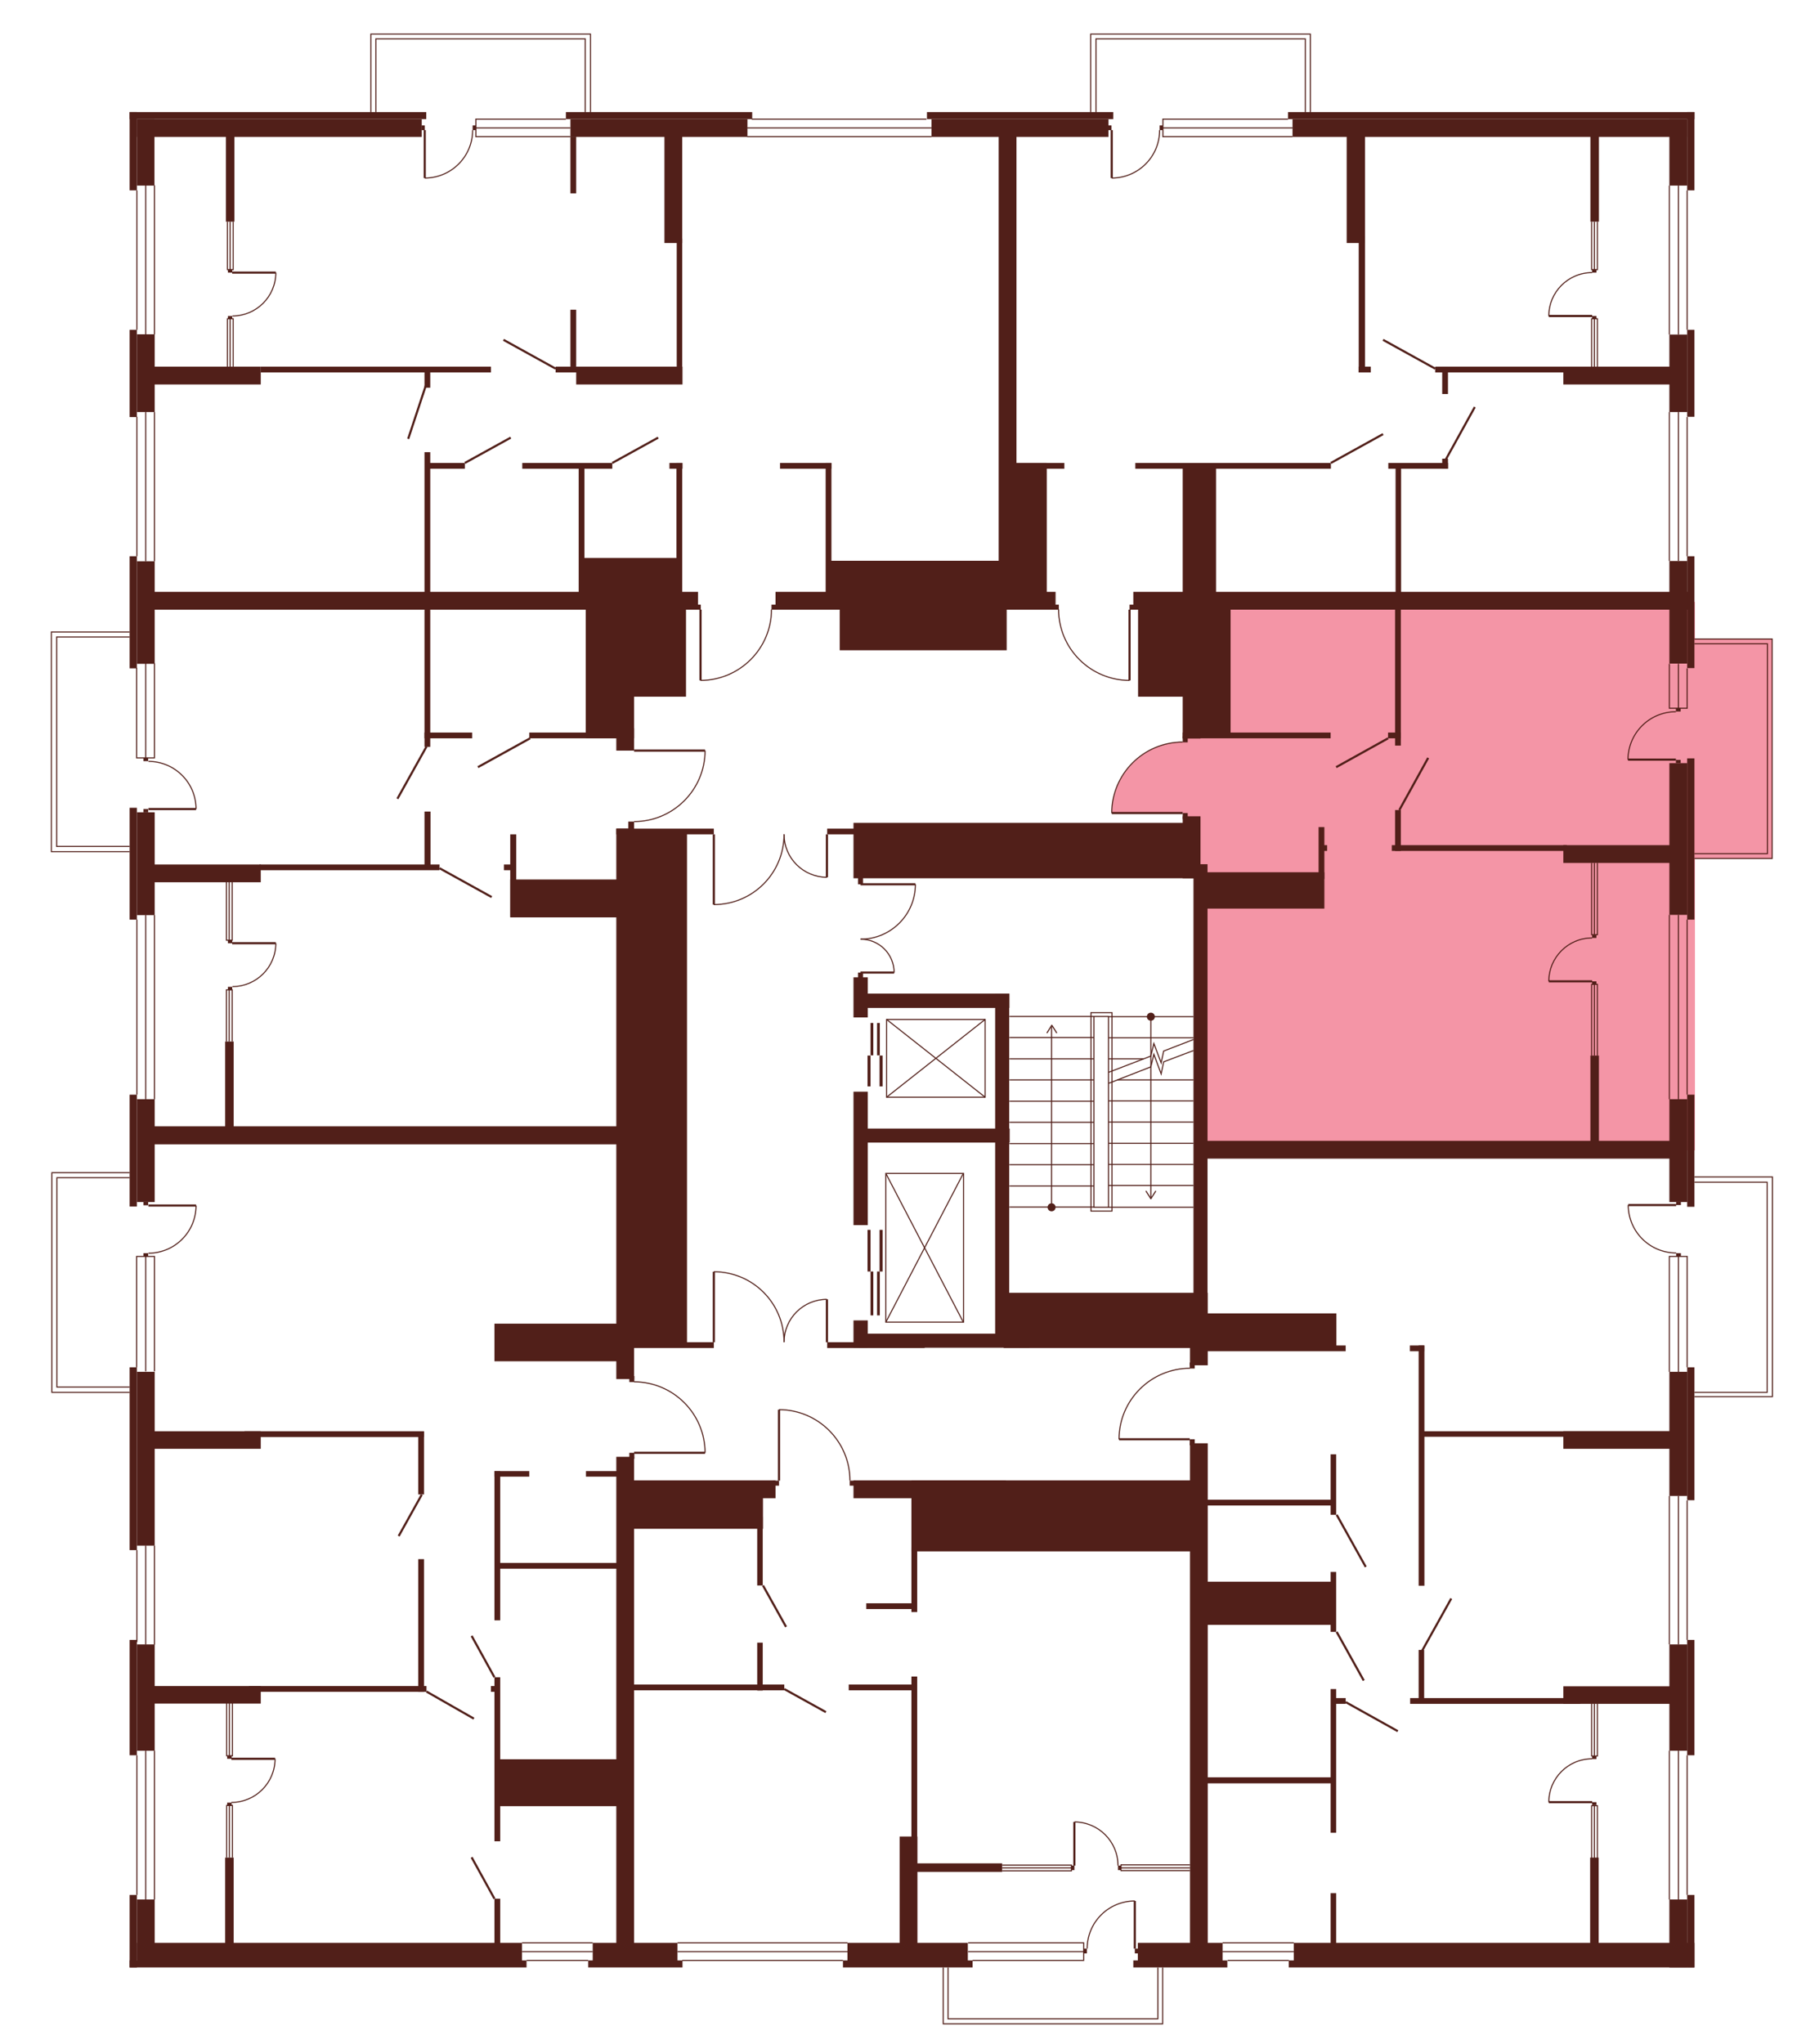 <?xml version="1.0" encoding="utf-8"?>
<!-- Generator: Adobe Illustrator 27.9.0, SVG Export Plug-In . SVG Version: 6.00 Build 0)  -->
<svg version="1.1" xmlns="http://www.w3.org/2000/svg" xmlns:xlink="http://www.w3.org/1999/xlink" x="0px" y="0px"
	 viewBox="0 0 716.7 815" style="enable-background:new 0 0 716.7 815;" xml:space="preserve">
<style type="text/css">
	.st0{display:none;fill:#F495A6;}
	.st1{fill:#F495A6;}
	.st2{fill:#511F19;}
	.st3{fill:none;stroke:#511F19;stroke-width:0.85;stroke-miterlimit:10;}
	.st4{fill:none;stroke:#511F19;stroke-width:0.425;stroke-miterlimit:10;}
</style>
<g id="Layer_4">
	<path id="_x32_Г5" class="st0" d="M270,239.7H51.9V44.6h349.8v193.6h-92.1v4.8h-1.6c0,0,0.5,6.9-3.8,14.1
		c-4.3,7.2-10.3,10.3-10.3,10.3s-5.6,3.6-14.1,3.8l-0.1-28.3l-5.8,0L270,239.7z"/>
	<path id="_x32_A5" class="st0" d="M402.8,242.9l-1.1-198.4H676v194.8H453.9v3.5h-3.2v28.3c0,0-7-0.2-10.8-2.1c0,0-6.1-2.8-7.7-4.8
		c0,0-3.6-3.6-4.6-5c-1-1.5-3-5.1-3-5.1s-2.8-8.2-2.2-11.2H402.8z"/>
	<path id="_x31_А5" class="st1" d="M471.9,295.8V240H676v218.7H479.8v-111h-7.9v-23.6h-28.3c0,0-0.6-8.6,5.6-16.8
		s14.8-10.3,14.8-10.3S468.8,295.5,471.9,295.8z"/>
	<path id="_x32_Б5" class="st0" d="M474.8,545.6v-29.9h4.3v-56.9h197v325.7H478.3V577.2h-3.5v-3.3l-28.3-0.1c0,0-0.3-8.8,5-16.1
		c5.3-7.3,12.6-10.1,12.6-10.1S470.7,545.3,474.8,545.6z"/>
	<path id="_x31_Б5" class="st0" d="M339.1,590.2h137.5v194.1H249.6V590.2h61.3V562c0,0,7.6-0.2,14.4,4c6.8,4.1,10.1,10.2,10.1,10.2
		S337.8,577.8,339.1,590.2z"/>
	<path id="_x32_В5" class="st0" d="M253.1,579.2v205.2H51.9V452.6h201.2V551c0,0,11.1-0.4,19.1,7.4c8,7.8,8.8,16.5,8.8,16.5
		l0.3,4.3H253.1z"/>
	<path id="_x31_В5" class="st0" d="M253.1,327.5v125.1H51.9V239.7h201.2v59.6h28.3c0,0,0.9,7.2-5.7,16.9c0,0-6.8,7.8-9.8,8.2
		C266,324.4,259,328.1,253.1,327.5z"/>
	<rect x="147.9" y="13.2" class="st0" width="87.6" height="33.8"/>
	<rect x="435" y="13.2" class="st0" width="87.6" height="33.8"/>
	<rect x="670.3" y="254.8" class="st1" width="36.6" height="87.5"/>
	<rect x="673.4" y="468.9" class="st0" width="33.9" height="87.6"/>
	<polygon class="st0" points="463.5,775.7 463.5,807 376,807 376,773.2 	"/>
	<polygon class="st0" points="52.4,555.2 20.7,555.2 20.7,467.6 56.9,467.6 55.7,555.2 	"/>
	<polygon class="st0" points="58.7,339.6 20.5,339.6 20.5,252 60.7,252 	"/>
</g>
<g id="СТЕНЫ">
	<g>
		<rect x="635" y="718.6" class="st2" width="1.7" height="1.2"/>
		<rect x="635" y="700.2" class="st2" width="1.7" height="1.2"/>
		<g>
			<line class="st3" x1="635" y1="718.6" x2="617.7" y2="718.6"/>
			<path class="st4" d="M617.7,718.6c0-9.5,7.7-17.3,17.3-17.3"/>
		</g>
	</g>
	<rect x="51.7" y="44.7" class="st2" width="118.3" height="2.8"/>
	<rect x="225.7" y="44.7" class="st2" width="74.3" height="2.8"/>
	<rect x="51.7" y="44.7" class="st2" width="2.9" height="31.2"/>
	<polyline class="st4" points="54.5,266.3 54.5,302.2 61.6,302.2 61.6,264.5 	"/>
	<rect x="54.6" y="47.5" class="st2" width="113.6" height="7.1"/>
	<rect x="227.5" y="47.5" class="st2" width="70.6" height="7.1"/>
	<rect x="369.7" y="44.7" class="st2" width="74.3" height="2.8"/>
	<rect x="371.5" y="47.5" class="st2" width="70.6" height="7.1"/>
	<rect x="513.7" y="44.7" class="st2" width="162.1" height="2.8"/>
	<rect x="515.5" y="47.5" class="st2" width="157.4" height="7.1"/>
	<rect x="54.6" y="47.5" class="st2" width="7" height="26.5"/>
	<rect x="672.9" y="44.7" class="st2" width="2.9" height="31.2"/>
	<rect x="665.8" y="47.5" class="st2" width="7.1" height="26.5"/>
	<rect x="672.9" y="131.5" class="st2" width="2.9" height="34.7"/>
	<rect x="665.8" y="133.4" class="st2" width="7.1" height="30.9"/>
	<rect x="672.9" y="221.8" class="st2" width="2.9" height="44.6"/>
	<rect x="665.8" y="223.7" class="st2" width="7.1" height="40.9"/>
	<rect x="672.9" y="302.4" class="st2" width="2.9" height="64.3"/>
	<rect x="665.8" y="304.3" class="st2" width="7.1" height="60.5"/>
	<rect x="672.9" y="436.5" class="st2" width="2.9" height="44.7"/>
	<rect x="665.8" y="438.3" class="st2" width="7.1" height="41"/>
	<rect x="672.9" y="545.2" class="st2" width="2.9" height="53"/>
	<rect x="665.8" y="547" class="st2" width="7.1" height="49.5"/>
	<rect x="672.9" y="653.9" class="st2" width="2.9" height="46"/>
	<rect x="665.8" y="655.7" class="st2" width="7.1" height="42.4"/>
	<rect x="672.9" y="755.6" class="st2" width="2.9" height="28.9"/>
	<rect x="665.8" y="757.4" class="st2" width="7.1" height="27.1"/>
	<rect x="514" y="781.7" class="st2" width="161.8" height="2.8"/>
	<rect x="516" y="774.7" class="st2" width="159.8" height="7.1"/>
	<rect x="336.2" y="781.7" class="st2" width="51.7" height="2.8"/>
	<rect x="234.6" y="781.7" class="st2" width="37.6" height="2.8"/>
	<rect x="338" y="774.7" class="st2" width="48" height="7.1"/>
	<rect x="236.4" y="774.7" class="st2" width="33.8" height="7.1"/>
	<rect x="51.7" y="781.7" class="st2" width="158.3" height="2.8"/>
	<rect x="54.6" y="774.7" class="st2" width="153.6" height="7.1"/>
	<rect x="51.7" y="755.6" class="st2" width="2.9" height="28.9"/>
	<rect x="54.6" y="757.4" class="st2" width="7.1" height="24.2"/>
	<rect x="51.7" y="653.9" class="st2" width="2.9" height="46"/>
	<rect x="54.6" y="655.7" class="st2" width="7.1" height="42.4"/>
	<rect x="51.7" y="436.5" class="st2" width="2.9" height="44.6"/>
	<rect x="54.6" y="438.3" class="st2" width="7.1" height="41"/>
	<rect x="51.7" y="322.1" class="st2" width="2.9" height="44.6"/>
	<rect x="54.6" y="323.9" class="st2" width="7.1" height="41"/>
	<rect x="51.7" y="221.8" class="st2" width="2.9" height="44.7"/>
	<rect x="54.6" y="223.8" class="st2" width="7.1" height="40.9"/>
	<rect x="51.7" y="131.5" class="st2" width="2.9" height="34.8"/>
	<rect x="54.6" y="133.3" class="st2" width="7.1" height="31"/>
	<rect x="51.7" y="545.2" class="st2" width="2.9" height="72.9"/>
	<rect x="54.6" y="547" class="st2" width="7.1" height="69.3"/>
	<rect x="90.1" y="51" class="st2" width="3.4" height="37.4"/>
	<rect x="89.8" y="415.3" class="st2" width="3.4" height="37.4"/>
	<rect x="58.9" y="146.2" class="st2" width="45.1" height="7.1"/>
	<rect x="58.9" y="236" class="st2" width="219.5" height="7.1"/>
	<rect x="309.3" y="236" class="st2" width="111.7" height="7.1"/>
	<rect x="452" y="236" class="st2" width="221.6" height="7.1"/>
	<rect x="104" y="146.2" class="st2" width="91.8" height="2.3"/>
	<rect x="221.6" y="146.2" class="st2" width="48.7" height="2.3"/>
	<rect x="169.3" y="146.7" class="st2" width="2.3" height="7.9"/>
	<rect x="169.3" y="180.3" class="st2" width="2.3" height="58.4"/>
	<rect x="169.3" y="239.4" class="st2" width="2.3" height="58.4"/>
	<rect x="227.5" y="54.5" class="st2" width="2.3" height="22.6"/>
	<rect x="227.5" y="123.5" class="st2" width="2.3" height="22.7"/>
	<rect x="229.8" y="146.2" class="st2" width="42.4" height="7.1"/>
	<rect x="265" y="52.1" class="st2" width="7.1" height="44.8"/>
	<rect x="398.3" y="52.1" class="st2" width="7.1" height="191"/>
	<rect x="269.9" y="95.1" class="st2" width="2.2" height="51.1"/>
	<rect x="169.9" y="184.6" class="st2" width="15.5" height="2.3"/>
	<rect x="208.3" y="184.6" class="st2" width="35.9" height="2.3"/>
	<rect x="267" y="184.6" class="st2" width="5.2" height="2.3"/>
	<rect x="311.1" y="184.6" class="st2" width="20.5" height="2.3"/>
	<rect x="404" y="184.6" class="st2" width="13.5" height="52.9"/>
	<rect x="404" y="184.6" class="st2" width="20.5" height="2.3"/>
	<rect x="553.7" y="184.6" class="st2" width="23.8" height="2.3"/>
	<rect x="452.8" y="184.6" class="st2" width="78" height="2.3"/>
	<rect x="269.8" y="184.6" class="st2" width="2.3" height="55.2"/>
	<rect x="329.3" y="184.6" class="st2" width="2.3" height="55.2"/>
	<rect x="230.8" y="185.8" class="st2" width="2.3" height="52.1"/>
	<rect x="232" y="222.5" class="st2" width="39" height="15.8"/>
	<rect x="330.5" y="223.6" class="st2" width="71.6" height="14.7"/>
	<rect x="471.7" y="186.6" class="st2" width="13.3" height="52.5"/>
	<rect x="575.2" y="182.9" class="st2" width="2.3" height="4"/>
	<rect x="572.4" y="146.2" class="st2" width="56.7" height="2.3"/>
	<rect x="575.2" y="146.2" class="st2" width="2.3" height="10.9"/>
	<rect x="556.6" y="186.2" class="st2" width="2.2" height="53"/>
	<rect x="623.5" y="146.2" class="st2" width="49" height="7.1"/>
	<rect x="537.1" y="51" class="st2" width="7.3" height="45.9"/>
	<rect x="541.9" y="94.4" class="st2" width="2.5" height="54.1"/>
	<rect x="541.9" y="146.2" class="st2" width="4.8" height="2.3"/>
	<rect x="634.3" y="51.8" class="st2" width="3.4" height="36.6"/>
	<rect x="169.3" y="292.1" class="st2" width="19" height="2.3"/>
	<rect x="211.1" y="292.1" class="st2" width="40" height="2.3"/>
	<rect x="233.6" y="240.3" class="st2" width="19.3" height="54.1"/>
	<rect x="245.8" y="290.4" class="st2" width="7.1" height="8.9"/>
	<rect x="245.8" y="330.4" class="st2" width="7.1" height="219.5"/>
	<rect x="249.1" y="241.1" class="st2" width="24.5" height="36.7"/>
	<rect x="334.9" y="239.8" class="st2" width="66.6" height="19.5"/>
	<rect x="453.9" y="241" class="st2" width="20" height="36.8"/>
	<rect x="471.7" y="242.6" class="st2" width="7.1" height="51.9"/>
	<rect x="471.7" y="292.1" class="st2" width="59" height="2.3"/>
	<rect x="477.9" y="241.4" class="st2" width="12.9" height="51.2"/>
	<rect x="556.4" y="241.4" class="st2" width="2.3" height="55.9"/>
	<rect x="556.4" y="323" class="st2" width="2.3" height="16.3"/>
	<rect x="340.4" y="389.7" class="st2" width="5.7" height="16"/>
	<rect x="340.4" y="526.5" class="st2" width="5.7" height="10.9"/>
	<rect x="340.4" y="435.3" class="st2" width="5.7" height="53.2"/>
	<rect x="343.9" y="396.2" class="st2" width="58.7" height="5.7"/>
	<rect x="553.6" y="292.1" class="st2" width="5" height="2.3"/>
	<rect x="555.1" y="337" class="st2" width="69.8" height="2.3"/>
	<rect x="623.5" y="337" class="st2" width="43.2" height="7.1"/>
	<rect x="60.8" y="344.7" class="st2" width="43.2" height="7.1"/>
	<rect x="103.5" y="344.7" class="st2" width="71.8" height="2.3"/>
	<rect x="169.3" y="323.6" class="st2" width="2.4" height="22.3"/>
	<rect x="203.5" y="332.7" class="st2" width="2.4" height="33"/>
	<rect x="201" y="344.7" class="st2" width="4.3" height="2.3"/>
	<rect x="203.5" y="350.7" class="st2" width="45" height="15.1"/>
	<rect x="245.8" y="330.4" class="st2" width="38.9" height="2.3"/>
	<rect x="329.9" y="330.4" class="st2" width="38.9" height="2.3"/>
	<rect x="245.8" y="535.2" class="st2" width="38.9" height="2.3"/>
	<rect x="329.9" y="535.2" class="st2" width="38.9" height="2.3"/>
	<rect x="251.5" y="332.3" class="st2" width="22.5" height="203.3"/>
	<rect x="60.6" y="449.1" class="st2" width="188.1" height="7.2"/>
	<rect x="197.2" y="527.8" class="st2" width="50.2" height="15"/>
	<rect x="340.4" y="328.1" class="st2" width="136" height="22.1"/>
	<rect x="471.7" y="325.5" class="st2" width="7.1" height="24.7"/>
	<rect x="476" y="344.6" class="st2" width="5.6" height="178.3"/>
	<rect x="480.5" y="347.8" class="st2" width="47.7" height="14.5"/>
	<rect x="525.9" y="329.8" class="st2" width="2.3" height="20.7"/>
	<rect x="526.6" y="337" class="st2" width="2.7" height="2.3"/>
	<rect x="342.6" y="531.8" class="st2" width="68" height="5.6"/>
	<rect x="342.6" y="450" class="st2" width="60.1" height="5.6"/>
	<rect x="396.9" y="396.2" class="st2" width="5.6" height="139.2"/>
	<rect x="400.3" y="515.5" class="st2" width="81.4" height="22"/>
	<rect x="474.6" y="533.7" class="st2" width="7.1" height="10.7"/>
	<rect x="478.7" y="454.9" class="st2" width="191.2" height="7.1"/>
	<rect x="634.3" y="420.9" class="st2" width="3.4" height="36"/>
	<rect x="479.6" y="536.5" class="st2" width="57.1" height="2.3"/>
	<rect x="478.1" y="523.7" class="st2" width="54.9" height="13.7"/>
	<rect x="562.3" y="536.5" class="st2" width="5.7" height="2.3"/>
	<rect x="565.8" y="536.5" class="st2" width="2.3" height="95.8"/>
	<rect x="567.3" y="570.7" class="st2" width="99.8" height="2.2"/>
	<rect x="623.5" y="570.7" class="st2" width="46.3" height="7"/>
	<rect x="623.5" y="672.4" class="st2" width="46.3" height="7"/>
	<rect x="56.7" y="570.7" class="st2" width="47.3" height="7"/>
	<rect x="56.7" y="672.3" class="st2" width="47.3" height="7"/>
	<rect x="97.5" y="570.7" class="st2" width="71.6" height="2.3"/>
	<rect x="166.8" y="570.8" class="st2" width="2.3" height="25.1"/>
	<rect x="166.8" y="621.7" class="st2" width="2.3" height="52.9"/>
	<rect x="99.3" y="672.3" class="st2" width="70.8" height="2.3"/>
	<rect x="89.8" y="740.7" class="st2" width="3.4" height="36"/>
	<rect x="197.2" y="586.6" class="st2" width="13.9" height="2.2"/>
	<rect x="233.7" y="586.6" class="st2" width="13.9" height="2.2"/>
	<rect x="197.2" y="586.6" class="st2" width="2.3" height="59.5"/>
	<rect x="245.8" y="580.9" class="st2" width="7.1" height="198.2"/>
	<rect x="248.5" y="590.3" class="st2" width="60.8" height="7.1"/>
	<rect x="340.4" y="590.3" class="st2" width="60.8" height="7.1"/>
	<rect x="250.4" y="595.5" class="st2" width="53.9" height="14.1"/>
	<rect x="302" y="604.8" class="st2" width="2.2" height="27.4"/>
	<rect x="302" y="655" class="st2" width="2.2" height="19.1"/>
	<rect x="251.1" y="671.7" class="st2" width="61.7" height="2.3"/>
	<rect x="338.5" y="671.7" class="st2" width="27.1" height="2.3"/>
	<rect x="345.5" y="639.3" class="st2" width="20.1" height="2.3"/>
	<rect x="363.5" y="590.3" class="st2" width="112.9" height="28.3"/>
	<rect x="474.6" y="575.5" class="st2" width="7.1" height="201.3"/>
	<rect x="358.8" y="732.3" class="st2" width="7.1" height="46.6"/>
	<rect x="363.5" y="668.5" class="st2" width="2.3" height="66.4"/>
	<rect x="363.5" y="617.1" class="st2" width="2.3" height="25.7"/>
	<rect x="365.3" y="743" class="st2" width="34.4" height="3.4"/>
	<rect x="530.7" y="754.9" class="st2" width="2.2" height="22.4"/>
	<rect x="530.7" y="673.5" class="st2" width="2.2" height="57.3"/>
	<rect x="530.7" y="626.8" class="st2" width="2.2" height="23.9"/>
	<rect x="530.7" y="579.9" class="st2" width="2.2" height="24.1"/>
	<rect x="480.2" y="708.7" class="st2" width="51.8" height="2.4"/>
	<rect x="531.6" y="677.1" class="st2" width="5.1" height="2.3"/>
	<rect x="562.4" y="677.1" class="st2" width="67.9" height="2.3"/>
	<rect x="565.8" y="657.9" class="st2" width="2.2" height="20"/>
	<rect x="479.3" y="630.7" class="st2" width="52.3" height="17.2"/>
	<rect x="480.6" y="598" class="st2" width="51" height="2.3"/>
	<rect x="634.2" y="740.7" class="st2" width="3.4" height="35.6"/>
	<rect x="197.2" y="757.1" class="st2" width="2.3" height="20.3"/>
	<rect x="197.2" y="668.8" class="st2" width="2.3" height="65.4"/>
	<rect x="195.8" y="672.3" class="st2" width="2.9" height="2.3"/>
	<rect x="199.2" y="701.5" class="st2" width="46.9" height="18.7"/>
	<rect x="198.8" y="623.2" class="st2" width="49" height="2.3"/>
	<line class="st4" x1="58.1" y1="302.2" x2="58.1" y2="264.5"/>
	<line class="st4" x1="58.1" y1="133.3" x2="58.1" y2="73.9"/>
	<line class="st4" x1="61.6" y1="133.3" x2="61.6" y2="73.9"/>
	<line class="st4" x1="54.6" y1="131.5" x2="54.6" y2="75.9"/>
	<line class="st4" x1="665.8" y1="74" x2="665.8" y2="133.4"/>
	<line class="st4" x1="672.9" y1="75.9" x2="672.9" y2="131.5"/>
	<line class="st4" x1="669.4" y1="74" x2="669.4" y2="133.4"/>
	<line class="st4" x1="665.8" y1="164.3" x2="665.8" y2="223.7"/>
	<line class="st4" x1="672.9" y1="166.3" x2="672.9" y2="221.8"/>
	<line class="st4" x1="669.4" y1="164.3" x2="669.4" y2="223.7"/>
	<line class="st4" x1="672.9" y1="366.7" x2="672.9" y2="436.5"/>
	<line class="st4" x1="665.8" y1="364.8" x2="665.8" y2="438.3"/>
	<line class="st4" x1="669.4" y1="364.8" x2="669.4" y2="438.3"/>
	<polyline class="st4" points="665.8,547 665.8,501 672.9,501 672.9,545.2 	"/>
	<line class="st4" x1="669.4" y1="501" x2="669.4" y2="547"/>
	<line class="st4" x1="672.9" y1="598.3" x2="672.9" y2="653.9"/>
	<line class="st4" x1="665.8" y1="655.7" x2="665.8" y2="596.5"/>
	<line class="st4" x1="669.4" y1="596.5" x2="669.4" y2="655.7"/>
	<line class="st4" x1="672.9" y1="699.9" x2="672.9" y2="755.6"/>
	<line class="st4" x1="665.8" y1="698.1" x2="665.8" y2="757.4"/>
	<line class="st4" x1="669.4" y1="757.4" x2="669.4" y2="698.1"/>
	<line class="st4" x1="272.1" y1="781.7" x2="336.2" y2="781.7"/>
	<line class="st4" x1="338" y1="774.7" x2="270.2" y2="774.7"/>
	<line class="st4" x1="270.2" y1="778.2" x2="338" y2="778.2"/>
	<line class="st4" x1="61.6" y1="757.4" x2="61.6" y2="698.1"/>
	<line class="st4" x1="54.6" y1="699.9" x2="54.6" y2="755.6"/>
	<line class="st4" x1="58.1" y1="757.4" x2="58.1" y2="698.1"/>
	<line class="st4" x1="61.6" y1="655.8" x2="61.6" y2="616.3"/>
	<line class="st4" x1="54.6" y1="618.1" x2="54.6" y2="654.7"/>
	<line class="st4" x1="58.1" y1="655.8" x2="58.1" y2="616.3"/>
	<line class="st4" x1="54.6" y1="366.7" x2="54.6" y2="436.5"/>
	<line class="st4" x1="61.6" y1="438.3" x2="61.6" y2="364.9"/>
	<line class="st4" x1="58.1" y1="364.9" x2="58.1" y2="438.3"/>
	<line class="st4" x1="54.6" y1="221.8" x2="54.6" y2="166.2"/>
	<line class="st4" x1="61.6" y1="164.3" x2="61.6" y2="223.8"/>
	<line class="st4" x1="58.1" y1="223.8" x2="58.1" y2="164.3"/>
	<polyline class="st4" points="90.7,88.4 90.7,107.5 93,107.5 93,88.4 	"/>
	<line class="st4" x1="91.8" y1="107.5" x2="91.8" y2="88.4"/>
	<polyline class="st4" points="90.7,146.2 90.7,127.1 93,127.1 93,146.2 	"/>
	<line class="st4" x1="91.8" y1="127.1" x2="91.8" y2="146.2"/>
	<polyline class="st4" points="634.8,146.2 634.8,127.1 637.1,127.1 637.1,146.2 	"/>
	<line class="st4" x1="635.9" y1="127.1" x2="635.9" y2="146.2"/>
	<polyline class="st4" points="634.8,88.4 634.8,107.5 637.1,107.5 637.1,88.4 	"/>
	<line class="st4" x1="635.9" y1="107.5" x2="635.9" y2="88.4"/>
	<polyline class="st4" points="634.8,420.9 634.8,392.5 637.1,392.5 637.1,420.9 	"/>
	<line class="st4" x1="635.9" y1="392.5" x2="635.9" y2="420.9"/>
	<polyline class="st4" points="634.8,344.1 634.8,372.7 637.1,372.7 637.1,344.1 	"/>
	<line class="st4" x1="635.9" y1="372.7" x2="635.9" y2="344.1"/>
	<polyline class="st4" points="634.8,740.8 634.8,720 637.1,720 637.1,740.8 	"/>
	<line class="st4" x1="635.9" y1="720" x2="635.9" y2="740.8"/>
	<polyline class="st4" points="634.8,679.3 634.8,700.2 637.1,700.2 637.1,679.3 	"/>
	<line class="st4" x1="635.9" y1="700.2" x2="635.9" y2="679.3"/>
	<polyline class="st4" points="399.7,743.7 427.3,743.7 427.3,746 399.7,746 	"/>
	<line class="st4" x1="427.3" y1="744.8" x2="399.7" y2="744.8"/>
	<polyline class="st4" points="474.6,745.9 447.1,745.9 447.1,743.6 474.6,743.6 	"/>
	<line class="st4" x1="447.1" y1="744.8" x2="474.6" y2="744.8"/>
	<polyline class="st4" points="90.4,740.7 90.4,719.9 92.7,719.9 92.7,740.7 	"/>
	<line class="st4" x1="91.5" y1="719.9" x2="91.5" y2="740.7"/>
	<polyline class="st4" points="90.4,679.1 90.4,700.1 92.7,700.1 92.7,679.1 	"/>
	<line class="st4" x1="91.5" y1="700.1" x2="91.5" y2="679.1"/>
	<polyline class="st4" points="90.3,415.3 90.3,394.7 92.6,394.7 92.6,415.3 	"/>
	<line class="st4" x1="91.4" y1="394.7" x2="91.4" y2="415.3"/>
	<polyline class="st4" points="90.3,351.6 90.3,374.9 92.6,374.9 92.6,351.6 	"/>
	<line class="st4" x1="91.4" y1="374.9" x2="91.4" y2="351.6"/>
	<polyline class="st4" points="149.9,44.7 149.9,15.5 233.4,15.5 233.4,44.7 	"/>
	<polyline class="st4" points="235.5,44.7 235.5,13.6 147.9,13.6 147.9,44.7 	"/>
	<polyline class="st4" points="437.1,44.7 437.1,15.5 520.6,15.5 520.6,44.7 	"/>
	<polyline class="st4" points="522.6,44.7 522.6,13.6 435,13.6 435,44.7 	"/>
	<polyline class="st4" points="675.8,254.8 706.8,254.8 706.8,342.3 675.8,342.3 	"/>
	<polyline class="st4" points="675.8,340.4 704.9,340.4 704.9,256.7 675.8,256.7 	"/>
	<polyline class="st4" points="51.7,252 20.5,252 20.5,339.6 51.7,339.6 	"/>
	<polyline class="st4" points="51.7,337.5 22.6,337.5 22.6,254 51.7,254 	"/>
	<line class="st3" x1="200.8" y1="135.5" x2="221.6" y2="147"/>
	<line class="st3" x1="551.6" y1="135.5" x2="572.4" y2="147"/>
	<line class="st3" x1="532.9" y1="305.9" x2="553.6" y2="294.4"/>
	<line class="st3" x1="544.7" y1="624.8" x2="533.1" y2="604"/>
	<line class="st3" x1="578.8" y1="637.4" x2="567.2" y2="658.2"/>
	<line class="st3" x1="543.9" y1="670.1" x2="533.1" y2="650.7"/>
	<line class="st3" x1="557.5" y1="690.3" x2="536.7" y2="678.7"/>
	<line class="st3" x1="530.8" y1="184.6" x2="551.6" y2="173.1"/>
	<line class="st3" x1="588.2" y1="162.3" x2="576.7" y2="183.1"/>
	<line class="st3" x1="569.6" y1="302.2" x2="558.1" y2="323"/>
	<line class="st3" x1="190.6" y1="305.9" x2="211.4" y2="294.4"/>
	<line class="st3" x1="175.3" y1="346.2" x2="196.1" y2="357.7"/>
	<line class="st3" x1="159" y1="612.5" x2="168.2" y2="596"/>
	<line class="st3" x1="188.1" y1="652.3" x2="197.2" y2="668.8"/>
	<line class="st3" x1="304.3" y1="632.2" x2="313.5" y2="648.7"/>
	<line class="st3" x1="312.8" y1="673.5" x2="329.4" y2="682.7"/>
	<line class="st3" x1="188.1" y1="740.6" x2="197.2" y2="757.1"/>
	<line class="st3" x1="158.5" y1="318.5" x2="170.1" y2="297.7"/>
	<line class="st3" x1="185.4" y1="184.6" x2="203.7" y2="174.5"/>
	<line class="st3" x1="244.2" y1="184.6" x2="262.5" y2="174.5"/>
	<line class="st3" x1="162.8" y1="175" x2="169.8" y2="153.8"/>
	<g>
		<line class="st3" x1="252.9" y1="299.3" x2="281.2" y2="299.3"/>
		<path class="st4" d="M281.2,299.3c0,15.6-12.7,28.3-28.3,28.3"/>
	</g>
	<g>
		<g>
			<line class="st3" x1="284.7" y1="332.7" x2="284.7" y2="360.7"/>
			<path class="st4" d="M284.7,360.7c15.5,0,28-12.5,28-28"/>
		</g>
		<g>
			<line class="st3" x1="329.8" y1="332.7" x2="329.8" y2="349.8"/>
			<path class="st4" d="M329.8,349.8c-9.4,0-17.1-7.6-17.1-17.1"/>
		</g>
	</g>
	<g>
		<g>
			<line class="st3" x1="284.7" y1="535.2" x2="284.7" y2="507.1"/>
			<path class="st4" d="M284.7,507.1c15.5,0,28,12.5,28,28"/>
		</g>
		<g>
			<line class="st3" x1="329.8" y1="535.2" x2="329.8" y2="518.1"/>
			<path class="st4" d="M329.8,518.1c-9.4,0-17.1,7.6-17.1,17.1"/>
		</g>
	</g>
	<g>
		<g>
			<line class="st3" x1="343.2" y1="352.6" x2="365.1" y2="352.6"/>
			<path class="st4" d="M365.1,352.6c0,12.1-9.8,21.9-21.9,21.9"/>
		</g>
		<g>
			<line class="st3" x1="343.2" y1="387.8" x2="356.6" y2="387.8"/>
			<path class="st4" d="M356.6,387.8c0-7.4-6-13.3-13.3-13.3"/>
		</g>
	</g>
	<rect x="250.6" y="327.6" class="st2" width="2.3" height="4"/>
	<g>
		<g>
			<line class="st3" x1="279.4" y1="243.1" x2="279.4" y2="271.3"/>
			<path class="st4" d="M279.4,271.3c15.6,0,28.3-12.7,28.3-28.3"/>
		</g>
		<rect x="307.7" y="241.1" class="st2" width="2.4" height="2"/>
		<rect x="277.1" y="241.1" class="st2" width="2.4" height="2"/>
	</g>
	<g>
		<g>
			<line class="st3" x1="450.5" y1="243.1" x2="450.5" y2="271.3"/>
			<path class="st4" d="M450.5,271.3c-15.6,0-28.3-12.7-28.3-28.3"/>
		</g>
		<rect x="419.9" y="241.1" class="st2" width="2.4" height="2"/>
		<rect x="450.5" y="241.1" class="st2" width="2.4" height="2"/>
	</g>
	<g>
		<g>
			<line class="st3" x1="471.7" y1="324.2" x2="443.4" y2="324.2"/>
			<path class="st4" d="M443.4,324.2c0-15.6,12.7-28.3,28.3-28.3"/>
		</g>
		<rect x="471.7" y="293.6" class="st2" width="2" height="2.4"/>
		<rect x="471.7" y="324.2" class="st2" width="2" height="2.4"/>
	</g>
	<g>
		<g>
			<line class="st3" x1="252.9" y1="579.3" x2="281.2" y2="579.3"/>
			<path class="st4" d="M281.2,579.3c0-15.6-12.7-28.3-28.3-28.3"/>
		</g>
		<rect x="251" y="548.7" class="st2" width="2" height="2.4"/>
		<rect x="251" y="579.3" class="st2" width="2" height="2.4"/>
	</g>
	<g>
		<g>
			<line class="st3" x1="310.7" y1="590.4" x2="310.7" y2="562.1"/>
			<path class="st4" d="M310.7,562.1c15.6,0,28.3,12.7,28.3,28.3"/>
		</g>
		<rect x="338.9" y="590.4" class="st2" width="2.4" height="2"/>
		<rect x="308.3" y="590.4" class="st2" width="2.4" height="2"/>
	</g>
	<g>
		<g>
			<line class="st3" x1="474.5" y1="573.9" x2="446.3" y2="573.9"/>
			<path class="st4" d="M446.3,573.9c0-15.6,12.7-28.3,28.3-28.3"/>
		</g>
		<rect x="474.5" y="543.3" class="st2" width="2" height="2.4"/>
		<rect x="474.5" y="573.9" class="st2" width="2" height="2.4"/>
	</g>
	<rect x="342.2" y="387.8" class="st2" width="2" height="2.6"/>
	<rect x="342.2" y="350" class="st2" width="2" height="2.6"/>
	<line class="st3" x1="170.1" y1="674.5" x2="189" y2="685.3"/>
	<g>
		<rect x="90.9" y="107.5" class="st2" width="1.7" height="1.2"/>
		<rect x="90.9" y="126" class="st2" width="1.7" height="1.2"/>
		<g>
			<line class="st3" x1="92.6" y1="108.7" x2="110" y2="108.7"/>
			<path class="st4" d="M110,108.7c0,9.6-7.8,17.3-17.3,17.3"/>
		</g>
	</g>
	<g>
		<rect x="57.2" y="322.6" class="st2" width="1.9" height="1.3"/>
		<rect x="57.2" y="302.2" class="st2" width="1.9" height="1.3"/>
		<g>
			<line class="st3" x1="59.2" y1="322.6" x2="78.2" y2="322.6"/>
			<path class="st4" d="M78.2,322.6c0-10.5-8.5-19-19-19"/>
		</g>
	</g>
	<polyline class="st4" points="54.5,545.2 54.5,501 61.6,501 61.6,546.8 	"/>
	<line class="st4" x1="58.1" y1="501" x2="58.1" y2="546.8"/>
	<polyline class="st4" points="51.7,555.2 20.7,555.2 20.7,467.6 51.7,467.6 	"/>
	<polyline class="st4" points="51.7,469.6 22.7,469.6 22.7,553.1 51.7,553.1 	"/>
	<g>
		<rect x="57.2" y="479.3" class="st2" width="1.9" height="1.3"/>
		<rect x="57.2" y="499.7" class="st2" width="1.9" height="1.3"/>
		<g>
			<line class="st3" x1="59.2" y1="480.7" x2="78.2" y2="480.7"/>
			<path class="st4" d="M78.2,480.7c0,10.5-8.5,19-19,19"/>
		</g>
	</g>
	<g>
		<rect x="635" y="126" class="st2" width="1.7" height="1.2"/>
		<rect x="635" y="107.5" class="st2" width="1.7" height="1.2"/>
		<g>
			<line class="st3" x1="635" y1="126" x2="617.7" y2="126"/>
			<path class="st4" d="M617.7,126c0-9.5,7.7-17.3,17.3-17.3"/>
		</g>
	</g>
	<g>
		<rect x="635" y="391.3" class="st2" width="1.7" height="1.2"/>
		<rect x="635" y="372.8" class="st2" width="1.7" height="1.2"/>
		<g>
			<line class="st3" x1="635" y1="391.3" x2="617.7" y2="391.3"/>
			<path class="st4" d="M617.7,391.3c0-9.5,7.7-17.3,17.3-17.3"/>
		</g>
	</g>
	<polyline class="st4" points="672.9,266.5 672.9,282.4 665.8,282.4 665.8,264.7 	"/>
	<line class="st4" x1="669.4" y1="282.4" x2="669.4" y2="264.7"/>
	<polyline class="st4" points="675.8,469.3 706.9,469.3 706.9,556.9 675.8,556.9 	"/>
	<polyline class="st4" points="675.8,555.2 704.8,555.2 704.8,471.4 675.8,471.4 	"/>
	<g>
		<rect x="668.4" y="303" class="st2" width="1.9" height="1.3"/>
		<rect x="668.4" y="282.4" class="st2" width="1.9" height="1.3"/>
		<g>
			<line class="st3" x1="668.4" y1="302.9" x2="649.3" y2="302.9"/>
			<path class="st4" d="M649.3,302.9c0-10.5,8.5-19.1,19.1-19.1"/>
		</g>
	</g>
	<polyline class="st4" points="225.7,47.5 189.8,47.5 189.8,54.5 227.5,54.5 	"/>
	<line class="st4" x1="227.5" y1="51" x2="189.8" y2="51"/>
	<line class="st4" x1="298" y1="54.5" x2="371.5" y2="54.5"/>
	<line class="st4" x1="369.5" y1="47.5" x2="299.8" y2="47.5"/>
	<line class="st4" x1="371.5" y1="51" x2="298" y2="51"/>
	<g>
		<rect x="168.1" y="50" class="st2" width="1.3" height="1.9"/>
		<rect x="188.5" y="50" class="st2" width="1.3" height="1.9"/>
		<g>
			<line class="st3" x1="169.4" y1="51.9" x2="169.4" y2="71"/>
			<path class="st4" d="M169.4,71c10.5,0,19.1-8.5,19.1-19.1"/>
		</g>
	</g>
	<polyline class="st4" points="513.7,47.5 463.8,47.5 463.8,54.5 515.5,54.5 	"/>
	<line class="st4" x1="515.5" y1="51" x2="463.8" y2="51"/>
	<g>
		<rect x="442" y="50" class="st2" width="1.3" height="1.9"/>
		<rect x="462.5" y="50" class="st2" width="1.3" height="1.9"/>
		<g>
			<line class="st3" x1="443.4" y1="51.9" x2="443.4" y2="71"/>
			<path class="st4" d="M443.4,71c10.5,0,19.1-8.5,19.1-19.1"/>
		</g>
	</g>
	<g>
		<rect x="668.5" y="479.2" class="st2" width="1.9" height="1.3"/>
		<rect x="668.5" y="499.7" class="st2" width="1.9" height="1.3"/>
		<g>
			<line class="st3" x1="668.5" y1="480.5" x2="649.4" y2="480.5"/>
			<path class="st4" d="M649.4,480.5c0,10.5,8.5,19.1,19.1,19.1"/>
		</g>
	</g>
	<g>
		<rect x="90.9" y="374.9" class="st2" width="1.7" height="1.2"/>
		<rect x="90.9" y="393.5" class="st2" width="1.7" height="1.2"/>
		<g>
			<line class="st3" x1="92.6" y1="376.1" x2="110" y2="376.1"/>
			<path class="st4" d="M110,376.1c0,9.6-7.8,17.3-17.3,17.3"/>
		</g>
	</g>
	<polyline class="st4" points="387.9,781.7 432.2,781.7 432.2,774.7 386.1,774.7 	"/>
	<line class="st4" x1="386.1" y1="778.2" x2="432.2" y2="778.2"/>
	<line class="st4" x1="516" y1="774.7" x2="487.6" y2="774.7"/>
	<line class="st4" x1="489.6" y1="781.7" x2="514" y2="781.7"/>
	<line class="st4" x1="487.6" y1="778.2" x2="516" y2="778.2"/>
	<polyline class="st4" points="376.2,784.5 376.2,807 463.7,807 463.7,784.5 	"/>
	<polyline class="st4" points="461.8,784.5 461.8,805 378.1,805 378.1,784.5 	"/>
	<g>
		<rect x="452.6" y="777" class="st2" width="1.3" height="1.9"/>
		<rect x="432.2" y="777" class="st2" width="1.3" height="1.9"/>
		<g>
			<line class="st3" x1="452.6" y1="777" x2="452.6" y2="758"/>
			<path class="st4" d="M452.6,758c-10.5,0-19,8.5-19,19"/>
		</g>
	</g>
	<g>
		<rect x="90.6" y="700.1" class="st2" width="1.8" height="1.2"/>
		<rect x="90.6" y="718.8" class="st2" width="1.8" height="1.2"/>
		<g>
			<line class="st3" x1="92.3" y1="701.3" x2="109.7" y2="701.3"/>
			<path class="st4" d="M109.7,701.3c0,9.6-7.8,17.4-17.4,17.4"/>
		</g>
	</g>
	<g>
		<rect x="427.3" y="743.9" class="st2" width="1.2" height="1.8"/>
		<rect x="445.9" y="743.9" class="st2" width="1.2" height="1.8"/>
		<g>
			<line class="st3" x1="428.5" y1="743.9" x2="428.5" y2="726.5"/>
			<path class="st4" d="M428.5,726.5c9.6,0,17.4,7.8,17.4,17.4"/>
		</g>
	</g>
	<g>
		<line class="st4" x1="436.3" y1="405.3" x2="402.6" y2="405.3"/>
		<line class="st4" x1="436.3" y1="472.9" x2="402.6" y2="472.9"/>
		<line class="st4" x1="436.3" y1="481.3" x2="402.6" y2="481.3"/>
		<line class="st4" x1="436.3" y1="464.4" x2="402.6" y2="464.4"/>
		<line class="st4" x1="436.3" y1="456" x2="402.6" y2="456"/>
		<line class="st4" x1="436.3" y1="447.5" x2="402.6" y2="447.5"/>
		<line class="st4" x1="436.3" y1="439.1" x2="402.6" y2="439.1"/>
		<line class="st4" x1="436.3" y1="430.6" x2="402.6" y2="430.6"/>
		<line class="st4" x1="436.3" y1="422.2" x2="402.6" y2="422.2"/>
		<line class="st4" x1="436.3" y1="413.7" x2="402.6" y2="413.7"/>
		<g>
			<g>
				<line class="st4" x1="419.4" y1="481.4" x2="419.4" y2="409.1"/>
				<g>
					<path class="st2" d="M421,481.4c0,0.9-0.7,1.6-1.6,1.6s-1.6-0.7-1.6-1.6c0-0.9,0.7-1.6,1.6-1.6S421,480.5,421,481.4z"/>
				</g>
				<g>
					<path class="st2" d="M421.5,412c-0.1,0.1-0.2,0-0.3-0.1l-1.7-2.7l-1.7,2.7c-0.1,0.1-0.2,0.1-0.3,0.1c-0.1-0.1-0.1-0.2-0.1-0.3
						l1.9-3c0-0.1,0.1-0.1,0.2-0.1c0.1,0,0.1,0,0.2,0.1l1.9,3c0,0,0,0.1,0,0.1C421.6,411.9,421.5,412,421.5,412z"/>
				</g>
			</g>
		</g>
	</g>
	<polyline class="st4" points="476,418.9 464.1,423.4 463.1,428.2 460.2,420.4 459,425.4 442.1,432 	"/>
	<polyline class="st4" points="476,414.5 464.1,419.1 463.1,423.8 460.2,416.1 459,421.1 442.1,427.6 	"/>
	<line class="st4" x1="442.1" y1="472.7" x2="476" y2="472.7"/>
	<line class="st4" x1="442.1" y1="481.4" x2="476" y2="481.4"/>
	<line class="st4" x1="476" y1="464.3" x2="442.1" y2="464.3"/>
	<line class="st4" x1="476" y1="455.9" x2="442.1" y2="455.9"/>
	<line class="st4" x1="476" y1="447.4" x2="442.1" y2="447.4"/>
	<line class="st4" x1="476" y1="439" x2="442.1" y2="439"/>
	<line class="st4" x1="476" y1="405.4" x2="442.1" y2="405.4"/>
	<line class="st4" x1="476" y1="413.8" x2="442.1" y2="413.8"/>
	<line class="st4" x1="476" y1="430.6" x2="445.6" y2="430.6"/>
	<line class="st4" x1="456.1" y1="422.2" x2="442.1" y2="422.2"/>
	<g>
		<g>
			<line class="st4" x1="459" y1="405.4" x2="459" y2="477.7"/>
			<g>
				<path class="st2" d="M457.4,405.4c0-0.9,0.7-1.6,1.6-1.6c0.9,0,1.6,0.7,1.6,1.6c0,0.9-0.7,1.6-1.6,1.6
					C458.1,407,457.4,406.3,457.4,405.4z"/>
			</g>
			<g>
				<path class="st2" d="M457,474.8c0.1-0.1,0.2,0,0.3,0.1l1.7,2.7l1.7-2.7c0.1-0.1,0.2-0.1,0.3-0.1c0.1,0.1,0.1,0.2,0.1,0.3l-1.9,3
					c0,0.1-0.1,0.1-0.2,0.1c-0.1,0-0.1,0-0.2-0.1l-1.9-3c0,0,0-0.1,0-0.1C456.9,475,456.9,474.9,457,474.8z"/>
			</g>
		</g>
	</g>
	<g>
		<rect x="353.3" y="467.9" class="st4" width="31" height="59.3"/>
		<line class="st4" x1="353.3" y1="467.9" x2="384.2" y2="527.2"/>
		<line class="st4" x1="384.2" y1="467.9" x2="353.3" y2="527.2"/>
	</g>
	<g>
		<rect x="353.6" y="406.5" class="st4" width="39.3" height="31"/>
		<line class="st4" x1="353.6" y1="437.5" x2="392.9" y2="406.5"/>
		<line class="st4" x1="353.6" y1="406.5" x2="392.9" y2="437.5"/>
	</g>
	<g>
		<rect x="346" y="420.9" class="st2" width="1.2" height="12.3"/>
		<rect x="347.2" y="407.9" class="st2" width="1.1" height="12.9"/>
		<rect x="350.8" y="420.9" class="st2" width="1.2" height="12.3"/>
		<rect x="349.8" y="407.9" class="st2" width="1.1" height="12.9"/>
	</g>
	<g>
		<rect x="346" y="490.4" class="st2" width="1.2" height="16.6"/>
		<rect x="347.2" y="507" class="st2" width="1.1" height="17.5"/>
		<rect x="350.8" y="490.4" class="st2" width="1.2" height="16.6"/>
		<rect x="349.8" y="507" class="st2" width="1.1" height="17.5"/>
	</g>
	<rect x="436.3" y="405.3" class="st4" width="5.8" height="76.1"/>
	<rect x="435.1" y="403.8" class="st4" width="8.4" height="79.1"/>
	<rect x="453.8" y="774.7" class="st2" width="33.8" height="7.1"/>
	<rect x="452" y="781.7" class="st2" width="37.5" height="2.8"/>
	<line class="st4" x1="208.2" y1="774.7" x2="236.4" y2="774.7"/>
	<line class="st4" x1="234.6" y1="781.7" x2="210" y2="781.7"/>
	<line class="st4" x1="208.2" y1="778.2" x2="236.4" y2="778.2"/>
</g>
</svg>
